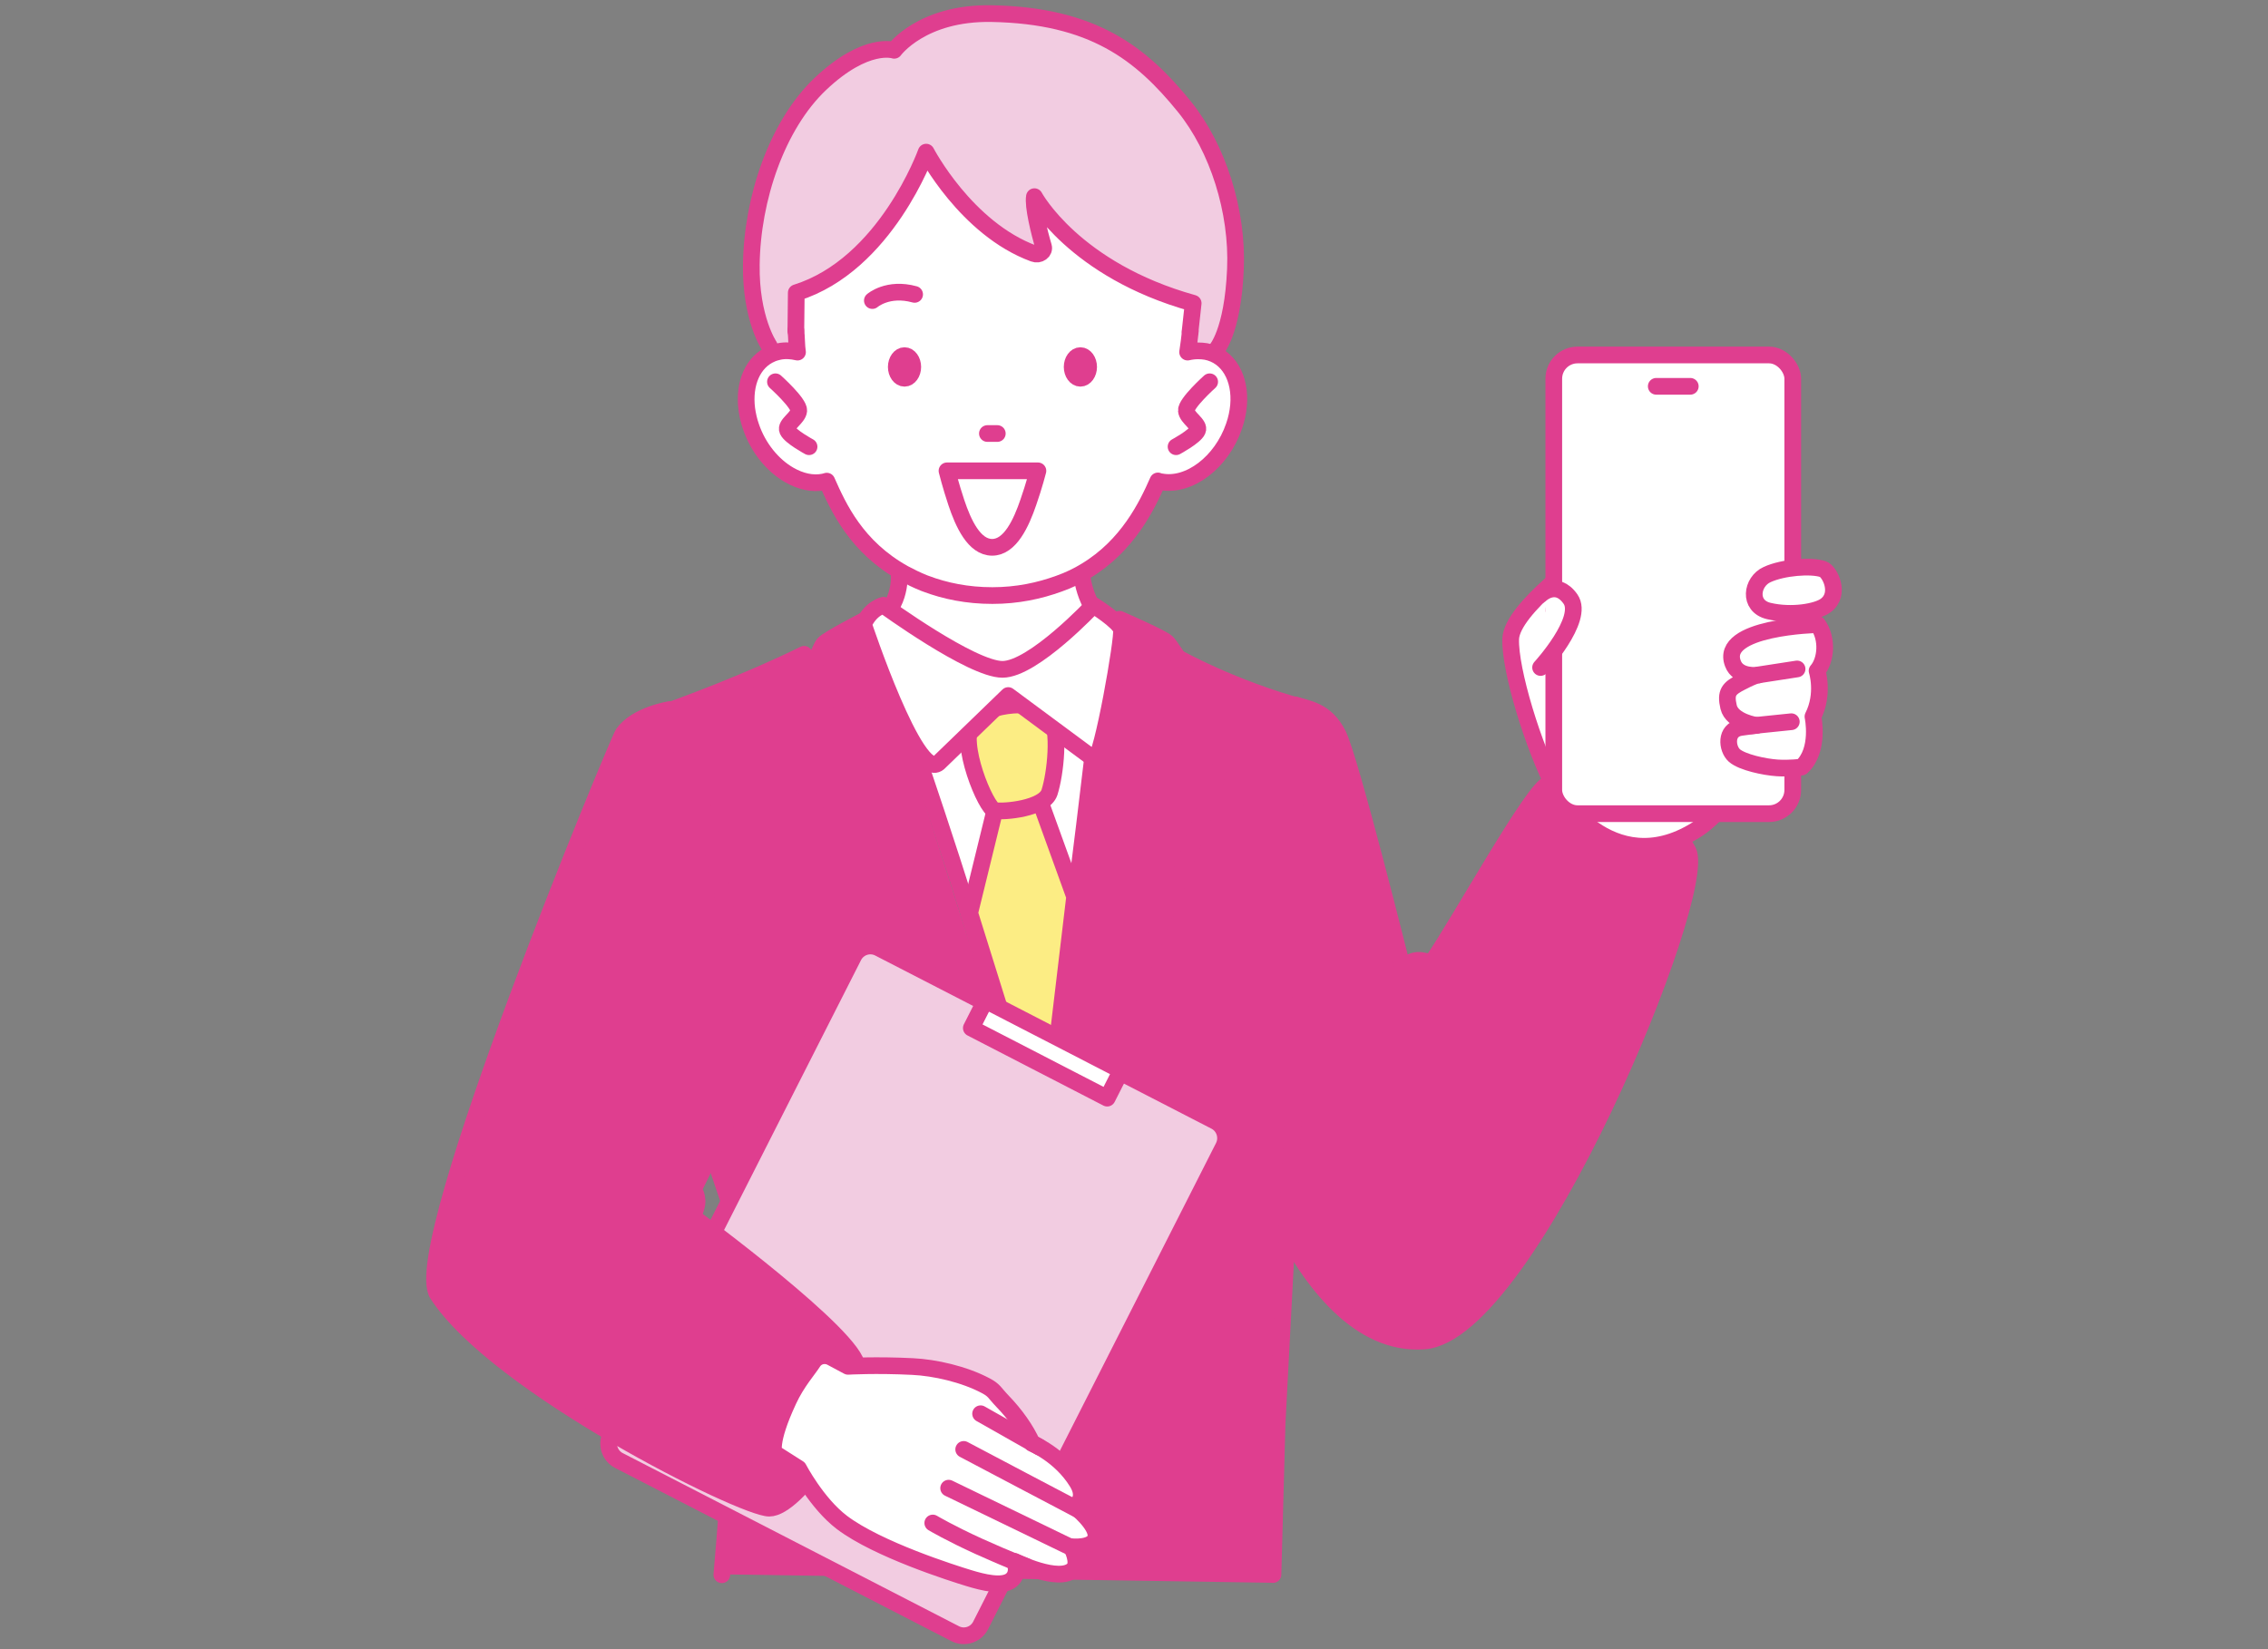 <?xml version="1.0" encoding="UTF-8"?><svg id="_レイヤー_2" xmlns="http://www.w3.org/2000/svg" width="110" height="80" viewBox="0 0 110 80"><rect x="0" y="0" width="110" height="80" fill="#808080" stroke="none"/><defs><style>.cls-1,.cls-2{fill:none;}.cls-3,.cls-4{fill:#fff;}.cls-5,.cls-6{fill:#f2cce1;}.cls-7,.cls-8{fill:#df3e8f;}.cls-8,.cls-4,.cls-6,.cls-9,.cls-10,.cls-2{stroke:#df3e8f;stroke-linecap:round;stroke-linejoin:round;stroke-width:.81px;}.cls-9{fill:#333;}.cls-10{fill:#fced84;}</style></defs><g id="_デザイン"><g><g><path class="cls-8" d="M62.81,34.19c.59,.2,1.49,.25,2.09,1.45,.61,1.23,3.13,11.36,3.13,11.36,.65-.79,1.33-.18,1.43-.33,1.4-2.05,4.98-8.56,5.66-8.64,.88-.1,5.45,.73,6.75,3.25,1.05,2.03-7.71,23.4-12.8,23.77-6.26,.46-9.39-12.21-9.39-12.21l3.13-18.65Z"/><path class="cls-2" d="M68.44,48.04s-1.27,2.66-1.57,3.65"/><path class="cls-2" d="M74.91,40.21s1.96,2.5,5.61,2.28"/><path class="cls-7" d="M32.26,34.64c-.15-.04,2.09,20.82,2.09,20.82,0,0,1.45,5,1.5,5.06-.29,.6-.57,3.86-.33,4.57,.45,.42-.65,8.17-.51,11.28l26.74,.41c.06-.54-.37-7.35,.46-14.74,.52-4.66,1.08-27.39,1.08-27.39l-6.37-2.9-2.14-1.57-.85,.19-3.76,25.29-8.15-25.61-2.44,1.65-7.3,2.94Z"/><path class="cls-3" d="M53.77,30.33c-1.24-.9-1.32-2.62-1.32-2.62l-8.84,.13s.15,1.47-1.1,2.36l5.53,3.45,5.72-3.33Z"/><path class="cls-2" d="M43.61,27.85s.15,1.47-1.1,2.36"/><path class="cls-2" d="M52.45,27.71s.07,1.72,1.32,2.62"/><g><path class="cls-3" d="M58.48,17.06c1.09,.21,1.7,1.3,1.58,2.63-.03,.32-.1,.66-.22,1-.6,1.75-2.18,2.95-3.54,2.69-.05,0-.1-.02-.15-.04-.54,1.23-1.47,3.14-3.49,4.36-.39,.24-.82,.45-1.3,.62-.96,.35-2.03,.58-3.24,.58s-2.29-.22-3.24-.58c-.03-.01-.05-.02-.08-.03-.35-.14-.67-.3-.97-.46-2.3-1.28-3.17-3.19-3.74-4.48-.05,.01-.1,.03-.15,.04-.55,.11-1.13-.03-1.67-.34-.8-.46-1.51-1.31-1.86-2.35-.1-.28-.16-.57-.2-.84-.16-1.25,.3-2.31,1.21-2.69,.11-.05,.23-.08,.36-.11,.29-.06,.59-.04,.89,.03-.05-.3-.04-.76-.08-1.05l.02-1.84c4.35-1.36,6.3-6.82,6.3-6.82,0,0,1.93,3.71,5.22,4.92,.26,.1,.54-.1,.47-.34-.21-.7-.52-1.97-.44-2.42,0,0,1.91,3.56,7.7,5.17l-.15,1.37c-.03,.32-.08,.66-.13,1,.17-.04,.34-.06,.51-.06,.13,0,.25,.01,.38,.03Z"/><path class="cls-2" d="M58.67,18.52s-1.16,1.04-1.13,1.4c.03,.36,.67,.67,.54,.96-.13,.3-1.04,.79-1.04,.79"/><path class="cls-2" d="M37.61,18.52s1.16,1.04,1.13,1.4c-.03,.36-.67,.67-.54,.96,.13,.3,1.04,.79,1.04,.79"/><path class="cls-2" d="M42.31,14.58s.75-.66,2.05-.3"/><path class="cls-9" d="M44.27,17.8c0,.3-.18,.55-.4,.55s-.4-.25-.4-.55,.18-.55,.4-.55,.4,.25,.4,.55Z"/><path class="cls-9" d="M52,17.8c0,.3,.18,.55,.4,.55s.4-.25,.4-.55-.18-.55-.4-.55-.4,.25-.4,.55Z"/><line class="cls-2" x1="47.89" y1="21.03" x2="48.37" y2="21.03"/><path class="cls-5" d="M38.6,16.04c.03,.29,.03,.75,.08,1.05-.3-.07-.6-.08-.89-.03-.12,.02-.24,.06-.36,.11l-.11-.38s-.91-1.33-.87-3.95c.04-3.18,1.24-6.76,3.35-8.76,2.22-2.1,3.58-1.63,3.58-1.63,0,0,1.33-1.84,4.72-1.78,4.91,.09,7.25,1.92,9.35,4.51,1.63,2.01,2.6,5.08,2.48,7.88-.13,3.09-.94,3.93-.94,3.93l-.87,.05c-.17,0-.34,.02-.51,.06,.06-.34,.1-.68,.13-1l.15-1.37c-5.78-1.61-7.7-5.17-7.7-5.17-.09,.45,.23,1.72,.44,2.42,.07,.23-.21,.43-.47,.34-3.29-1.21-5.22-4.92-5.22-4.92,0,0-1.96,5.46-6.3,6.82l-.02,1.84Z"/><path class="cls-2" d="M57.73,16.08c-.03,.32-.08,.66-.13,1,.17-.04,.34-.06,.51-.06,.13,0,.25,.01,.38,.03,1.09,.21,1.7,1.3,1.58,2.63-.03,.32-.1,.66-.22,1-.6,1.75-2.18,2.95-3.54,2.69-.05,0-.1-.02-.15-.04-.54,1.23-1.47,3.14-3.49,4.36-.39,.24-.82,.45-1.3,.62-.96,.35-2.03,.58-3.24,.58s-2.29-.22-3.24-.58c-.03-.01-.05-.02-.08-.03-.35-.14-.67-.3-.97-.46-2.3-1.28-3.17-3.19-3.74-4.48-.05,.01-.1,.03-.15,.04-.55,.11-1.13-.03-1.67-.34-.8-.46-1.51-1.31-1.86-2.35-.1-.28-.16-.57-.2-.84-.16-1.25,.3-2.31,1.21-2.69,.11-.05,.23-.08,.36-.11,.29-.06,.59-.04,.89,.03-.05-.3-.04-.76-.08-1.05"/><path class="cls-2" d="M37.31,16.78s-.91-1.33-.87-3.95c.04-3.18,1.24-6.76,3.35-8.76,2.22-2.1,3.58-1.63,3.58-1.63,0,0,1.33-1.84,4.72-1.78,4.91,.09,7.25,1.92,9.35,4.51,1.63,2.01,2.6,5.08,2.48,7.88-.13,3.09-.94,3.93-.94,3.93"/><path class="cls-2" d="M38.6,16.04h0s.02-1.84,.02-1.84c4.35-1.36,6.3-6.82,6.3-6.82,0,0,1.93,3.71,5.22,4.92,.26,.1,.54-.1,.47-.34-.21-.7-.52-1.97-.44-2.42,0,0,1.91,3.56,7.7,5.17l-.15,1.37"/><path class="cls-2" d="M45.93,22.84h4.41s-.18,.71-.46,1.51c-.35,1.03-.89,2.2-1.76,2.2s-1.4-1.16-1.74-2.18c-.27-.81-.45-1.53-.45-1.53Z"/></g><path class="cls-2" d="M61.74,76.38l.2-7.33s.74-14.37,.95-17.47c.39-5.93,.59-11.09,.78-13.79,.11-1.56-.39-3.15-.39-3.15"/><g><polygon class="cls-3" points="53.79 29.98 53.73 30.37 50.14 56.29 47.26 45.28 42.29 30.34 42.24 30.28 42.03 30.05 48.27 33.66 53.79 29.98"/><g><path class="cls-2" d="M42.01,30.05s-1.88,.96-2.07,1.2c-.04,.05-.13,.22-.23,.45-.37,.82-1,2.43-1,2.43l2.39,.9"/><path class="cls-2" d="M54.3,30.04s2.05,.89,2.29,1.12c.07,.06,.23,.29,.43,.59,.56,.83,1.43,2.23,1.43,2.23l-2.19,.98"/><path class="cls-2" d="M42.11,34.68s-.42,.2-.96,.49c-1.04,.55-2.56,1.45-2.56,1.99,0,.27,2.25,4.82,4.55,8.89,3.14,5.54,6.11,10.93,5.86,10.27,0,0,0-.02-.01-.03"/><path class="cls-2" d="M54.87,34.53s.59,.23,1.34,.57c1.23,.55,2.88,1.37,2.98,1.87,.05,.27-2.07,6.18-3.89,10.15-1.9,4.14-4.02,9.16-4.02,9.16"/></g><path class="cls-2" d="M53.79,29.98l-.05,.38s-1.06,9.28-1.66,13.77c-.61,4.49-1.92,11.52-1.92,11.52,0,0-1.62-6.33-3.32-11.8s-4.54-13.51-4.54-13.51l-.05-.06-.21-.23,6.24,3.61,5.51-3.68Z"/><path class="cls-2" d="M50.15,55.66l-.91,3.88c-.29,.82,.35,16.62,.35,16.62"/><ellipse class="cls-4" cx="52" cy="61.44" rx=".67" ry="1.09" transform="translate(-7.83 7.6) rotate(-7.77)"/></g><polygon class="cls-10" points="48.25 39.31 47.03 44.29 49.99 53.76 50.9 53.76 52.12 43.5 50.46 38.91 48.25 39.31"/><path class="cls-10" d="M47.16,35.02c.7-.96,3.3-1.09,3.78-.35,.48,.74,.25,2.87-.04,3.77-.26,.79-2.22,.96-2.65,.88-.43-.09-1.78-3.33-1.09-4.29Z"/><path class="cls-4" d="M53.03,29.36s-2.91,3.11-4.41,3.11-5.77-3.11-5.77-3.11c0,0-.62,.13-.97,.92,0,0,2.54,7.65,3.64,6.73l3.38-3.27,4.2,3.11c.35-.04,1.38-5.91,1.29-6.31-.09-.39-1.36-1.18-1.36-1.18Z"/><path class="cls-2" d="M39,31.74c-2.8,1.38-5.9,2.5-6.77,2.82"/><path class="cls-2" d="M33.93,54.05l2.9,8.57c-.29,.6-1.55,1.76-1.31,2.47,.45,.42-.51,11.3-.51,11.3"/><g><path class="cls-6" d="M30.02,70.85l16.31,8.4c.45,.23,1,.05,1.23-.4l11.78-23.22c.23-.45,.05-1.01-.4-1.24l-16.31-8.4c-.45-.23-1-.05-1.23,.4l-11.78,23.22c-.23,.45-.05,1.01,.4,1.24Z"/><polygon class="cls-4" points="47.11 49.87 53.7 53.27 54.38 51.93 47.79 48.53 47.11 49.87"/></g><path class="cls-7" d="M32.49,34.42s-1.62,.25-2.27,1.17c-.24,.34-10.47,24.93-9,27.19,2.88,4.44,14.79,10.38,16.09,10.38,1.3,0,4.29-4.24,4.26-6.84-.02-1.44-7.92-7.25-7.92-7.25,0,0,.27-.17,.43-.65,.16-.48-.21-1.07-.21-1.07l2.8-5.51-4.19-17.42Z"/><path class="cls-2" d="M32.49,34.42s-1.62,.25-2.27,1.17c-.24,.34-10.47,24.93-9,27.19,2.88,4.44,14.79,10.38,16.09,10.38,1.3,0,4.29-4.24,4.26-6.84-.02-1.44-7.92-7.25-7.92-7.25,0,0-.05-.02,.11-.5s-.13-.88-.13-.88l2.47-4.97"/><g><path class="cls-4" d="M37.55,70.48l1.18,.75s.88,1.69,2.1,2.62c1.74,1.32,5.43,2.48,6.15,2.7,.72,.22,1.63,.44,2.06,.11,.43-.34,.17-.92,.17-.92,0,0,2.17,1.08,2.85,.39,.32-.33-.1-1.1-.1-1.1,0,0,1.09,.12,1.19-.47s-1.03-1.49-1.03-1.49c0,0,.64-.33,.12-1.17-.82-1.33-2.18-1.88-2.18-1.88-.28-.65-.82-1.41-1.43-2.04-.42-.44-.39-.53-.82-.76-1.05-.56-2.48-.88-3.55-.93-1.78-.09-3.13-.01-3.13-.01l-.84-.45c-.32-.15-.69-.04-.87,.26-.2,.32-.78,.97-1.18,1.84-.97,2.08-.69,2.57-.69,2.57Z"/><path class="cls-2" d="M52.73,73.47s-1.25-.67-3.09-1.63c-1.84-.97-2.9-1.53-2.9-1.53"/><line class="cls-2" x1="52.25" y1="75.21" x2="46.01" y2="72.19"/><path class="cls-2" d="M49.76,75.98s-.85-.32-2.27-.96c-1.41-.64-2.25-1.14-2.25-1.14"/><line class="cls-2" x1="50.42" y1="70.2" x2="47.56" y2="68.58"/></g><path class="cls-2" d="M32.25,35.42s1.96,.33,3.72,13.92"/><path class="cls-2" d="M27.48,56.59s2.36-.95,4.87,.56"/><path class="cls-2" d="M57.17,31.93s2.56,1.45,6.09,2.41"/><path class="cls-2" d="M38.46,64.86s-2.64,2.33-2.54,5.45"/><g><path class="cls-4" d="M85.53,36.03s-1.51,3.15-3.3,4.25c-4.13,2.54-6.79-1.99-6.79-1.99-1.08-2.07-2.22-5.8-2.17-7.3,.06-1.49,3.76-4.08,3.76-4.08,0,0,3.76,5.17,4.22,8.56l4.28,.55Z"/><rect class="cls-4" x="75.36" y="17.22" width="11.59" height="22.25" rx="1.15" ry="1.15"/><line class="cls-2" x1="80.33" y1="18.74" x2="81.98" y2="18.74"/><path class="cls-4" d="M88.16,30.29c.51,.7,.4,1.76-.03,2.25,0,0,.36,1.11-.2,2.22,0,0,.35,1.63-.55,2.45,0,0-.57,.08-1.18,.04-.62-.04-1.7-.27-2.08-.6-.37-.33-.46-1.24,.3-1.36,.45-.07,.78-.1,.78-.1,0,0-1.19-.17-1.36-.89s.02-.91,.63-1.22c.7-.36,.8-.33,.8-.33,0,0-.96,.14-1.22-.56-.69-1.79,4.11-1.89,4.11-1.89Z"/><path class="cls-4" d="M88.42,27.61c.32,.11,.88,1.2,.13,1.76-.41,.31-1.65,.53-2.76,.27-1.02-.24-.84-1.43-.08-1.77,.76-.35,2.13-.46,2.71-.26Z"/><polygon class="cls-3" points="74.94 28.79 75.05 28.65 75.12 28.48 75.26 28.37 75.44 28.38 75.61 28.43 75.75 28.54 75.88 28.65 75.95 28.82 76.01 28.97 76.06 29.12 76.13 29.27 76.14 29.44 76.12 29.61 76.03 29.76 76.06 29.93 75.96 30.08 75.88 30.22 75.82 30.37 75.8 30.54 75.73 30.69 75.64 30.83 75.61 31 75.48 31.12 75.44 31.28 75.32 31.4 75.24 31.55 75.15 31.68 75.09 31.84 75.02 31.99 74.92 32.12 74.82 32.25 74.74 32.37 74.69 32.2 74.72 32.03 74.76 31.86 74.8 31.7 74.77 31.52 74.78 31.35 74.77 31.18 74.77 31.01 74.78 30.84 74.84 30.67 74.82 30.5 74.85 30.33 74.9 30.16 74.85 29.99 74.9 29.82 74.95 29.65 74.94 29.48 74.89 29.31 74.91 29.14 74.91 28.97 74.94 28.79"/><path class="cls-2" d="M74.7,28.86s.78-.78,1.47,.2-1.45,3.32-1.45,3.32"/><line class="cls-2" x1="84.94" y1="35.21" x2="86.88" y2="35.01"/><line class="cls-2" x1="87.16" y1="32.45" x2="85.28" y2="32.74"/></g></g><rect class="cls-1" width="110" height="80"/></g></g></svg>